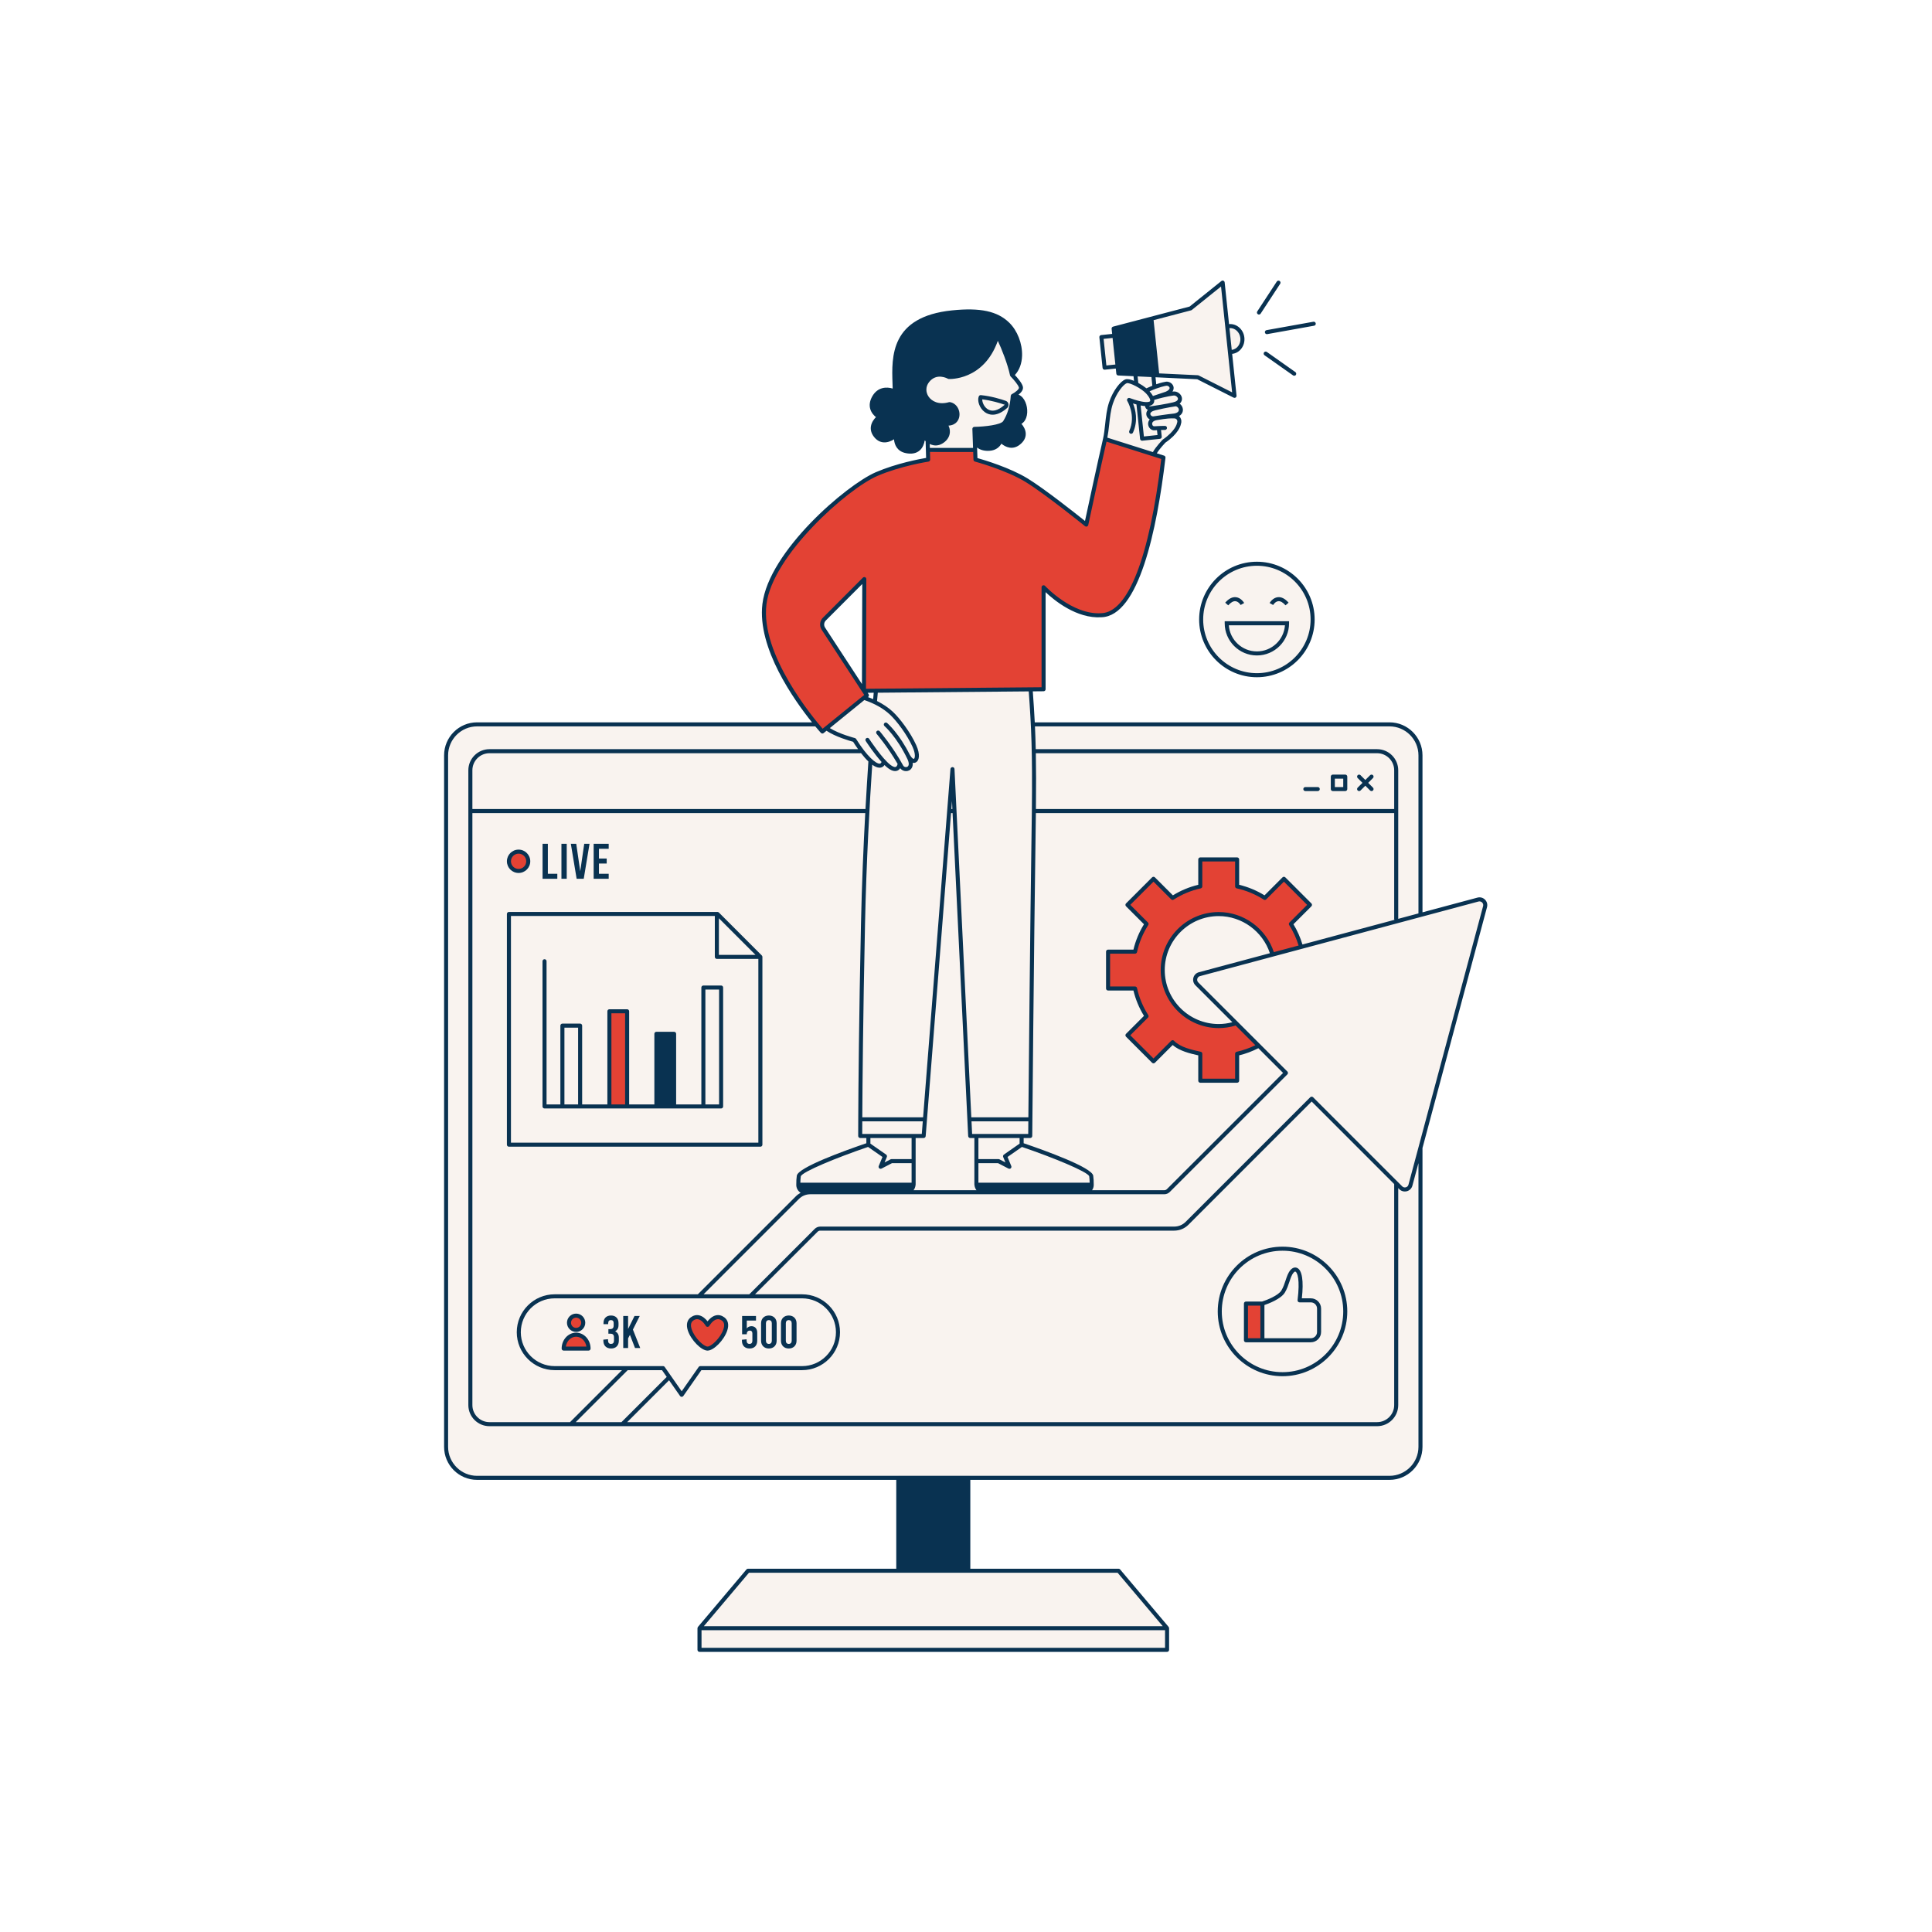 <svg xmlns="http://www.w3.org/2000/svg" xmlns:xlink="http://www.w3.org/1999/xlink" width="1080" zoomAndPan="magnify" viewBox="0 0 810 810" height="1080" preserveAspectRatio="xMidYMid meet" version="1.0"><defs><clipPath id="354c62cb67"><path d="M 186 117.461 L 623.949 117.461 L 623.949 692.711 L 186 692.711 Z M 186 117.461 " clip-rule="nonzero"/></clipPath></defs><path fill="#f9f3ef" d="M 526.957 236.352 C 539.859 236.352 550.32 246.812 550.32 259.719 C 550.32 272.621 539.859 283.082 526.957 283.082 C 514.051 283.082 503.59 272.621 503.59 259.719 C 503.59 246.812 514.051 236.352 526.957 236.352 Z M 619.648 377.145 L 594.43 383.902 L 594.43 315.281 C 594.43 309.352 589.621 304.547 583.695 304.547 L 432.91 304.547 C 433.082 299.109 432.105 289.188 432.105 289.188 L 368.18 289.578 L 366.238 294.105 L 362.219 292.539 L 347.578 304.547 L 198.875 304.547 C 192.945 304.547 188.141 309.352 188.141 315.281 L 188.141 607.996 C 188.141 613.926 192.945 618.73 198.875 618.73 L 376.605 618.73 L 376.605 658.535 L 313.609 658.535 L 293.27 682.621 L 293.27 691.711 L 489.301 691.711 L 489.301 682.621 L 468.961 658.535 L 406.422 658.535 L 406.422 618.73 L 583.695 618.73 C 589.621 618.73 594.43 613.926 594.43 607.996 L 594.43 485.332 L 622.613 380.113 C 623.098 378.312 621.449 376.664 619.648 377.145 Z M 468.605 153.406 L 468.605 156.598 L 476.227 157.352 L 476.043 160.492 C 476.043 160.492 473.359 159.312 472.359 159.789 C 471.363 160.262 467.664 162.84 465.766 168.996 C 463.867 175.152 463.848 184.25 463.848 184.25 L 483.793 190.562 C 483.793 190.562 486.426 186.141 488.094 184.898 C 489.762 183.66 494.918 179.797 494.438 176.723 C 494.035 174.195 493.473 173.906 493.473 173.906 C 493.473 173.906 494.906 173.777 494.789 172.152 C 494.668 170.523 493.672 168.875 493.672 168.875 C 493.672 168.875 495.09 167.75 494.453 166.285 C 493.816 164.82 490.645 164.969 490.645 164.969 C 490.645 164.969 491.59 162.969 490.828 161.66 C 490.066 160.348 486.723 161.234 484.734 162.008 C 483.504 160.566 483.324 157.266 484.051 157.301 L 502.168 158.168 L 517.578 165.957 L 515.699 148.008 C 515.699 148.008 521.473 147.008 520.824 141.336 C 520.18 135.664 514.781 136.84 514.781 136.84 L 512.574 118.504 L 499.145 129.293 L 476.043 135.355 L 467.273 137.656 L 466.895 140.371 L 461.754 141.32 L 463.328 154.129 Z M 398.941 169.422 C 401.824 171.637 403.203 177.512 396.293 177.926 C 397.93 178.992 398.539 182.836 394.719 185.188 C 390.898 187.539 388.91 184.074 388.91 184.074 L 389.047 188.641 L 408.832 188.641 L 408.832 179.801 C 408.832 179.801 418.18 179.414 420.82 177.527 C 423.461 175.637 424.613 166.008 424.613 166.008 C 424.613 166.008 428.059 163.922 428.031 162.371 C 428.004 160.816 424.293 157.199 424.293 157.199 C 424.293 157.199 420.695 145.457 418.129 140.805 C 417.402 145.238 412.195 157.449 397.812 158.051 C 394.035 155.625 388.52 157.035 387.543 162.008 C 386.57 166.984 393.133 173.375 398.941 169.422 Z M 398.941 169.422 " fill-opacity="1" fill-rule="nonzero"/><path fill="#e34234" d="M 303.219 553.016 C 299.551 550.266 296.645 555.461 296.645 555.461 C 296.645 555.461 293.738 550.266 290.07 553.016 C 285.898 556.145 293.434 565.398 296.645 565.398 C 299.855 565.398 307.391 556.145 303.219 553.016 Z M 262.926 463.883 L 255.488 463.883 L 255.488 423.984 L 262.926 423.984 Z M 221.469 361.102 C 221.469 363.336 219.656 365.148 217.418 365.148 C 215.184 365.148 213.371 363.336 213.371 361.102 C 213.371 358.863 215.184 357.051 217.418 357.051 C 219.656 357.051 221.469 358.863 221.469 361.102 Z M 480.695 426.035 L 472.688 434.043 L 483.609 444.969 L 491.621 436.957 C 494.445 439.816 499.031 440.859 503.227 441.777 L 503.227 453.094 L 518.676 453.094 L 518.676 441.777 C 521.883 441.074 524.918 439.934 527.738 438.438 L 518.289 428.988 C 515.977 429.75 513.516 430.18 510.949 430.18 C 498.008 430.18 487.477 419.648 487.477 406.703 C 487.477 393.762 498.008 383.23 510.949 383.23 C 521.645 383.23 530.672 390.426 533.496 400.223 L 545.496 397.008 C 544.531 393.562 543.09 390.32 541.203 387.375 L 549.215 379.363 L 538.289 368.441 L 530.281 376.449 C 526.777 374.207 522.867 372.547 518.676 371.629 L 518.676 360.316 L 503.227 360.316 L 503.227 371.629 C 499.031 372.551 495.125 374.207 491.621 376.449 L 483.609 368.441 L 472.688 379.363 L 480.695 387.375 C 478.453 390.879 476.797 394.785 475.875 398.98 L 464.562 398.98 L 464.562 414.43 L 475.875 414.43 C 476.797 418.621 478.453 422.531 480.695 426.035 Z M 487.789 191.828 L 463.293 184.074 L 455.43 219.945 C 455.43 219.945 437.848 206.695 433.09 203.066 C 428.328 199.438 420.023 196.23 408.977 192.695 C 408.832 188.641 408.832 188.641 408.832 188.641 L 389.047 189.449 L 389.141 192.695 C 389.141 192.695 372.836 194.598 364.309 200.402 C 355.781 206.203 336.59 218.512 325.34 239.645 C 314.953 258.074 322.609 270.812 324.09 274.262 C 325.566 277.711 335.773 299.297 344.566 306.434 C 346.48 305.316 347.145 305.773 347.145 305.773 L 363.461 291.531 L 361.789 288.965 C 361.789 288.965 344.984 263.914 344.684 261.859 C 344.379 259.805 350.605 254.566 350.605 254.566 L 362.219 243.469 L 362.219 289.625 L 367.031 289.188 L 437.527 288.473 L 436.984 246.5 L 438.527 247.23 C 438.527 247.23 450.281 258.559 461.754 257.938 C 473.227 257.316 478.691 239.719 482.398 222.059 C 486.102 204.398 487.789 191.828 487.789 191.828 Z M 244.363 554.297 C 244.363 555.859 243.098 557.125 241.539 557.125 C 239.977 557.125 238.715 555.859 238.715 554.297 C 238.715 552.738 239.977 551.473 241.539 551.473 C 243.098 551.473 244.363 552.738 244.363 554.297 Z M 246.301 564.902 L 235.859 564.902 C 235.859 564.902 236.348 559.926 242.082 559.926 C 247.816 559.926 246.301 564.902 246.301 564.902 Z M 529.27 546.531 L 522.371 546.531 L 522.371 561.91 L 529.27 561.91 Z M 529.27 546.531 " fill-opacity="1" fill-rule="nonzero"/><g clip-path="url(#354c62cb67)"><path fill="#093251" d="M 622.59 377.172 C 621.75 376.336 620.57 376.023 619.43 376.328 L 596.383 382.5 L 596.383 316.672 C 596.383 309.047 590.18 302.844 582.555 302.844 L 433.828 302.844 C 433.609 298.562 433.332 294.406 433.004 289.855 L 437.531 289.812 C 437.586 289.812 437.629 289.793 437.68 289.785 C 437.738 289.773 437.805 289.77 437.859 289.746 C 437.895 289.73 437.922 289.699 437.957 289.68 C 438.016 289.645 438.078 289.609 438.129 289.562 C 438.152 289.539 438.164 289.504 438.188 289.477 C 438.23 289.418 438.277 289.363 438.309 289.293 C 438.324 289.25 438.324 289.203 438.336 289.156 C 438.352 289.094 438.375 289.035 438.375 288.965 L 438.375 248.27 C 441.922 251.629 451.363 259.449 461.777 258.785 C 477.48 258.312 485.047 222.168 488.633 191.93 C 488.68 191.523 488.434 191.145 488.047 191.02 L 485 190.059 C 486.172 188.086 488.594 185.598 488.574 185.598 C 494.004 181.879 494.934 178.586 495.07 177.91 C 495.445 176.91 495.355 175.875 494.824 175.055 C 494.676 174.824 494.492 174.629 494.289 174.453 C 495.641 173.703 496.047 172.508 495.914 171.465 C 495.801 170.547 495.285 169.754 494.574 169.246 C 495.418 168.512 495.66 167.598 495.523 166.797 C 495.258 165.195 493.602 163.961 491.938 164.141 C 491.914 164.141 491.762 164.156 491.551 164.184 C 492.105 163.398 492.168 162.574 491.93 161.898 C 491.445 160.516 489.781 159.711 488.434 160.109 C 488.352 160.121 487.016 160.328 484.762 161.105 L 484.453 158.168 L 501.945 159.004 L 517.195 166.715 C 517.316 166.773 517.445 166.805 517.578 166.805 C 517.746 166.805 517.914 166.754 518.059 166.656 C 518.316 166.477 518.453 166.176 518.422 165.867 L 516.586 148.367 C 518.137 148.195 519.523 147.387 520.488 146.09 C 521.449 144.801 521.883 143.18 521.707 141.523 C 521.348 138.098 518.457 135.582 515.281 135.891 L 513.445 118.391 C 513.414 118.082 513.219 117.816 512.93 117.699 C 512.641 117.578 512.316 117.625 512.074 117.82 L 498.754 128.52 L 466.68 136.938 C 466.273 137.043 466.008 137.426 466.051 137.844 L 466.277 139.996 L 461.668 140.477 C 461.199 140.527 460.863 140.941 460.914 141.41 L 462.258 154.242 C 462.281 154.465 462.391 154.672 462.566 154.812 C 462.715 154.934 462.906 155 463.098 155 C 463.129 155 463.16 155 463.188 154.996 L 467.801 154.512 L 468.023 156.664 C 468.066 157.082 468.41 157.402 468.828 157.422 L 475.23 157.727 L 475.434 159.672 C 474 159.066 472.66 158.758 471.797 159.074 C 469.809 159.797 466.629 163.695 464.961 168.73 C 464.016 171.59 463.672 174.781 463.34 177.863 C 463.105 180.035 462.887 182.09 462.469 183.883 C 460.406 192.773 456.043 213.035 454.887 218.422 C 451.066 215.363 437.934 204.953 430.863 200.617 C 423.43 196.062 412.504 192.812 409.801 192.047 L 409.645 187.641 C 410.652 188.414 412.117 189.02 414.156 189.02 C 414.422 189.02 414.695 189.008 414.984 188.984 C 417.609 188.789 419.109 187.324 419.84 186.016 C 421.578 187.48 424.52 188.754 427.445 186.52 C 429.203 185.176 430.082 183.609 430.051 181.863 C 430.023 180.145 429.094 178.66 428.258 177.703 C 429.133 177.18 429.812 176.312 430.23 175.168 C 431.191 172.512 430.559 168.82 428.789 166.758 C 428.273 166.156 427.672 165.738 427.027 165.457 C 428.086 164.613 429.094 163.461 428.867 162.219 C 428.59 160.703 426.578 158.387 425.488 157.223 C 427.359 155.238 428.426 152.387 428.512 149.086 C 428.648 144.016 426.535 138.602 423.137 135.289 C 418.18 130.457 411.016 128.914 399.191 130.121 C 373.234 132.77 373.812 149.582 374.191 160.711 C 374.215 161.469 374.242 162.203 374.258 162.902 C 371.766 162.137 367.934 162.168 365.668 166.234 C 364.648 168.062 364.379 169.832 364.863 171.488 C 365.34 173.102 366.434 174.23 367.246 174.883 C 366.457 175.676 365.387 177.043 365.129 178.77 C 364.91 180.242 365.312 181.672 366.328 183.023 C 367.445 184.508 368.812 185.328 370.391 185.457 C 372.125 185.605 373.715 184.875 374.82 184.18 C 374.984 186.465 376.141 189.254 379.793 189.98 C 382.234 190.465 384.184 190.078 385.598 188.836 C 386.922 187.672 387.473 185.992 387.699 184.645 C 387.812 184.754 387.949 184.863 388.074 184.973 L 388.273 191.98 C 385.574 192.441 375.797 194.27 367.199 197.973 C 354.773 203.328 322.332 231.145 319.648 253.195 C 317.395 271.723 333.008 293.617 340.43 302.844 L 200.016 302.844 C 192.391 302.844 186.188 309.047 186.188 316.672 L 186.188 606.605 C 186.188 614.234 192.391 620.438 200.016 620.438 L 375.762 620.438 L 375.762 657.688 L 313.609 657.688 C 313.359 657.688 313.121 657.797 312.961 657.988 L 292.625 682.078 C 292.609 682.094 292.613 682.113 292.602 682.129 C 292.531 682.223 292.484 682.332 292.457 682.449 C 292.449 682.484 292.441 682.516 292.438 682.555 C 292.434 682.578 292.422 682.598 292.422 682.625 L 292.422 691.711 C 292.422 692.18 292.801 692.559 293.27 692.559 L 489.301 692.559 C 489.77 692.559 490.148 692.18 490.148 691.711 L 490.148 682.625 C 490.148 682.598 490.137 682.578 490.133 682.555 C 490.129 682.516 490.121 682.484 490.113 682.449 C 490.086 682.332 490.039 682.223 489.969 682.129 C 489.957 682.113 489.961 682.094 489.945 682.078 L 469.609 657.988 C 469.449 657.797 469.211 657.688 468.961 657.688 L 406.809 657.688 L 406.809 620.438 L 582.555 620.438 C 590.18 620.438 596.383 614.234 596.383 606.605 L 596.383 481.312 L 623.434 380.332 C 623.738 379.191 623.426 378.008 622.59 377.172 Z M 582.555 304.539 C 589.246 304.539 594.688 309.98 594.688 316.672 L 594.688 382.953 L 586.215 385.227 L 586.215 322.945 C 586.215 318.066 582.242 314.094 577.359 314.094 L 434.238 314.094 C 434.16 310.691 434.051 307.566 433.91 304.539 Z M 501.184 413.082 L 516.672 428.57 C 514.793 429.066 512.875 429.332 510.949 429.332 C 498.473 429.332 488.324 419.18 488.324 406.703 C 488.324 394.227 498.473 384.078 510.949 384.078 C 520.676 384.078 529.367 390.438 532.406 399.637 L 502.648 407.609 C 501.504 407.918 500.641 408.781 500.336 409.922 C 500.031 411.066 500.348 412.246 501.184 413.082 Z M 503.41 440.953 C 499.426 440.078 494.914 439.09 492.223 436.363 C 492.062 436.199 491.789 436.051 491.621 436.109 C 491.395 436.109 491.18 436.199 491.02 436.359 L 483.609 443.77 L 473.887 434.043 L 481.297 426.633 C 481.578 426.352 481.625 425.914 481.41 425.578 C 479.168 422.074 477.582 418.262 476.703 414.246 C 476.617 413.859 476.273 413.582 475.875 413.582 L 465.41 413.582 L 465.41 399.828 L 475.875 399.828 C 476.273 399.828 476.617 399.551 476.703 399.16 C 477.582 395.148 479.168 391.336 481.41 387.832 C 481.625 387.496 481.578 387.055 481.297 386.773 L 473.887 379.363 L 483.609 369.641 L 491.02 377.051 C 491.305 377.332 491.742 377.379 492.078 377.164 C 495.582 374.922 499.395 373.336 503.406 372.457 C 503.797 372.371 504.074 372.027 504.074 371.629 L 504.074 361.164 L 517.828 361.164 L 517.828 371.629 C 517.828 372.027 518.105 372.371 518.492 372.457 C 522.508 373.336 526.32 374.922 529.824 377.164 C 530.16 377.379 530.598 377.332 530.879 377.051 L 538.289 369.641 L 548.016 379.363 L 540.605 386.773 C 540.324 387.055 540.273 387.496 540.492 387.832 C 542.172 390.461 543.5 393.344 544.441 396.414 L 534.066 399.191 C 530.828 389.254 521.441 382.383 510.949 382.383 C 497.539 382.383 486.629 393.293 486.629 406.703 C 486.629 420.113 497.539 431.027 510.949 431.027 C 513.348 431.027 515.734 430.664 518.055 429.953 L 526.312 438.211 C 523.805 439.441 521.18 440.363 518.492 440.953 C 518.105 441.035 517.828 441.383 517.828 441.777 L 517.828 452.246 L 504.074 452.246 L 504.074 441.777 C 504.074 441.383 503.797 441.035 503.41 440.953 Z M 546.059 395.98 C 545.141 392.969 543.887 390.113 542.281 387.496 L 549.812 379.965 C 550.145 379.633 550.145 379.098 549.812 378.766 L 538.887 367.844 C 538.559 367.512 538.02 367.512 537.691 367.844 L 530.156 375.375 C 526.844 373.336 523.27 371.852 519.523 370.953 L 519.523 360.316 C 519.523 359.848 519.145 359.469 518.676 359.469 L 503.227 359.469 C 502.758 359.469 502.379 359.848 502.379 360.316 L 502.379 370.953 C 498.633 371.852 495.059 373.332 491.742 375.375 L 484.211 367.844 C 483.879 367.512 483.344 367.512 483.012 367.844 L 472.086 378.766 C 471.758 379.098 471.758 379.633 472.086 379.965 L 479.617 387.496 C 477.582 390.812 476.098 394.387 475.199 398.133 L 464.562 398.133 C 464.094 398.133 463.715 398.512 463.715 398.98 L 463.715 414.43 C 463.715 414.898 464.094 415.277 464.562 415.277 L 475.199 415.277 C 476.098 419.023 477.578 422.594 479.617 425.91 L 472.086 433.445 C 471.758 433.773 471.758 434.312 472.086 434.641 L 483.012 445.566 C 483.344 445.898 483.879 445.898 484.211 445.566 L 491.641 438.133 C 494.531 440.625 498.773 441.664 502.379 442.461 L 502.379 453.094 C 502.379 453.562 502.758 453.941 503.227 453.941 L 518.676 453.941 C 519.145 453.941 519.523 453.562 519.523 453.094 L 519.523 442.453 C 522.293 441.793 524.988 440.777 527.566 439.465 L 537.941 449.836 L 489.238 498.539 C 488.941 498.836 488.547 499 488.121 499 L 457.859 499 C 458.285 498.387 458.539 497.645 458.555 496.852 C 458.555 496.805 458.551 496.762 458.551 496.715 C 458.551 496.707 458.555 496.699 458.555 496.691 C 458.555 496.684 458.551 496.676 458.551 496.668 C 458.566 495.328 458.496 494.066 458.336 492.922 C 457.84 489.457 438.227 482.391 429.168 479.305 L 429.168 477.113 L 431.93 477.113 C 432.395 477.113 432.773 476.738 432.777 476.273 C 432.781 475.531 433.402 401.43 434.227 345.969 C 434.254 344.211 434.277 342.52 434.297 340.887 L 584.52 340.887 L 584.52 385.262 C 584.52 385.402 584.562 385.531 584.625 385.648 Z M 241.379 596.238 L 263.105 574.512 C 263.125 574.492 263.133 574.465 263.152 574.445 L 277.551 574.445 L 279.523 577.27 L 260.555 596.238 Z M 280.508 578.68 L 285.109 585.262 C 285.266 585.488 285.527 585.625 285.805 585.625 C 286.078 585.625 286.34 585.488 286.496 585.262 L 294.055 574.445 L 336.277 574.445 C 345.043 574.445 352.176 567.309 352.176 558.543 C 352.176 549.773 345.043 542.641 336.277 542.641 L 316.547 542.641 L 342.777 516.41 C 343.07 516.117 343.477 515.949 343.891 515.949 L 492.289 515.949 C 494.551 515.949 496.68 515.066 498.277 513.465 L 549.922 461.82 L 584.52 496.418 L 584.52 589.082 C 584.52 593.027 581.309 596.238 577.359 596.238 L 262.953 596.238 Z M 336.273 544.336 C 344.109 544.336 350.48 550.707 350.48 558.543 C 350.48 566.375 344.109 572.75 336.273 572.75 L 293.613 572.75 C 293.336 572.75 293.078 572.883 292.918 573.113 L 285.801 583.297 L 278.688 573.113 C 278.527 572.883 278.27 572.75 277.992 572.75 L 232.555 572.75 C 224.723 572.75 218.352 566.375 218.352 558.543 C 218.352 550.707 224.723 544.336 232.555 544.336 Z M 232.555 542.641 C 223.789 542.641 216.656 549.773 216.656 558.543 C 216.656 567.309 223.789 574.445 232.555 574.445 L 260.777 574.445 L 239.082 596.141 C 239.051 596.168 239.039 596.207 239.016 596.238 L 205.207 596.238 C 201.262 596.238 198.051 593.027 198.051 589.082 L 198.051 340.887 L 362.762 340.887 C 362.023 354.516 361.332 370.523 360.973 387.266 C 360.113 427.074 359.887 456.527 359.824 469.277 C 359.824 469.281 359.824 469.281 359.824 469.285 C 359.824 469.285 359.824 469.285 359.824 469.289 C 359.805 473.746 359.801 476.176 359.801 476.266 C 359.801 476.734 360.18 477.113 360.648 477.113 L 363.227 477.113 L 363.227 479.305 C 354.168 482.391 334.559 489.457 334.062 492.922 C 333.898 494.066 333.832 495.328 333.848 496.66 C 333.848 496.672 333.84 496.68 333.84 496.691 C 333.84 496.703 333.844 496.711 333.848 496.719 C 333.848 496.766 333.844 496.805 333.844 496.852 C 333.867 498.207 334.598 499.395 335.668 500.078 C 334.973 500.461 334.312 500.906 333.738 501.484 L 292.578 542.641 Z M 364.172 291.066 L 363.773 290.457 L 366.312 290.438 C 366.258 291.043 366.18 291.938 366.078 293.113 C 365.383 292.809 364.633 292.543 363.895 292.27 L 363.996 292.188 C 364.332 291.914 364.41 291.43 364.172 291.066 Z M 362.375 293.504 C 366.73 294.984 370.352 297.027 373.117 299.602 C 375.98 302.266 380.301 308.039 382.582 313.094 C 384.062 316.379 383.531 317.965 383.18 318.141 C 382.969 318.246 382.293 317.93 381.602 316.691 C 381.578 316.648 381.539 316.625 381.512 316.59 C 377.039 307.59 372.148 303.309 371.938 303.125 C 371.582 302.824 371.051 302.859 370.742 303.215 C 370.438 303.57 370.477 304.105 370.832 304.41 C 370.883 304.453 376.02 308.949 380.445 318.25 C 381.203 319.84 381.184 321.082 380.395 321.484 C 379.867 321.758 379.016 321.605 378.656 320.945 C 374.23 312.887 368.875 306.637 368.82 306.574 C 368.52 306.223 367.984 306.184 367.625 306.484 C 367.273 306.789 367.234 307.324 367.539 307.68 C 367.586 307.738 372.188 313.113 376.336 320.281 C 376.324 320.32 376.301 320.352 376.293 320.391 C 376.254 320.625 376.035 321.34 375.574 321.527 C 375.109 321.719 374.336 321.434 373.391 320.734 C 369.879 318.148 364.438 309.824 364.383 309.738 C 364.129 309.348 363.602 309.238 363.211 309.492 C 362.82 309.746 362.711 310.273 362.965 310.664 C 363.141 310.938 366.398 315.914 369.602 319.457 C 369.348 320.094 369.027 320.145 368.883 320.16 C 367.328 320.332 363.516 317.168 358.93 309.812 C 358.816 309.625 358.633 309.492 358.422 309.438 C 358.352 309.422 351.906 307.758 347.902 305.254 Z M 360.965 315.727 C 361.934 316.977 362.996 318.215 364.074 319.25 C 363.691 324.938 363.27 331.688 362.855 339.191 L 198.051 339.191 L 198.051 322.945 C 198.051 319 201.262 315.789 205.207 315.789 L 360.648 315.789 C 360.762 315.789 360.867 315.766 360.965 315.727 Z M 363.941 480.855 L 369.98 485.066 L 368.414 488.859 C 368.277 489.188 368.363 489.566 368.625 489.809 C 368.785 489.953 368.992 490.027 369.199 490.027 C 369.332 490.027 369.465 489.996 369.59 489.934 L 373.965 487.66 L 382.191 487.66 L 382.191 495.844 L 335.555 495.844 C 335.57 494.902 335.621 493.992 335.738 493.18 C 336.332 491.285 350.758 485.344 363.941 480.855 Z M 382.191 485.965 L 373.758 485.965 C 373.621 485.965 373.484 485.996 373.367 486.059 L 370.867 487.359 L 371.805 485.082 C 371.957 484.715 371.832 484.289 371.508 484.062 L 364.922 479.469 L 364.922 477.113 L 382.191 477.113 Z M 361.496 475.418 C 361.5 474.453 361.504 472.656 361.516 470.129 L 386.883 470.129 L 386.465 475.418 Z M 383.836 496.938 C 383.859 496.855 383.887 496.777 383.887 496.691 C 383.887 496.664 383.871 496.641 383.871 496.613 C 383.871 496.559 383.887 496.508 383.887 496.449 L 383.887 477.113 L 387.25 477.113 C 387.691 477.113 388.059 476.773 388.094 476.332 L 398.73 340.887 L 399.371 340.887 L 405.914 476.309 C 405.938 476.758 406.309 477.113 406.762 477.113 L 408.512 477.113 L 408.512 496.449 C 408.512 496.508 408.527 496.559 408.527 496.613 C 408.523 496.641 408.512 496.664 408.512 496.691 C 408.512 496.777 408.535 496.855 408.559 496.938 C 408.648 497.707 408.938 498.41 409.383 499 L 383.012 499 C 383.461 498.41 383.746 497.707 383.836 496.938 Z M 399.129 335.84 L 399.289 339.191 L 398.863 339.191 Z M 584.52 339.191 L 434.316 339.191 C 434.418 329.625 434.402 322.188 434.277 315.789 L 577.359 315.789 C 581.309 315.789 584.52 319 584.52 322.945 Z M 410.207 487.66 L 418.434 487.66 L 422.809 489.934 C 422.93 489.996 423.066 490.027 423.199 490.027 C 423.406 490.027 423.613 489.953 423.773 489.809 C 424.035 489.566 424.117 489.188 423.98 488.859 L 422.418 485.066 L 428.453 480.855 C 441.637 485.344 456.066 491.285 456.656 493.16 C 456.773 493.984 456.824 494.898 456.844 495.844 L 410.207 495.844 Z M 427.473 479.469 L 420.891 484.062 C 420.566 484.289 420.441 484.715 420.594 485.082 L 421.531 487.359 L 419.031 486.059 C 418.91 485.996 418.777 485.965 418.641 485.965 L 410.207 485.965 L 410.207 477.113 L 427.473 477.113 Z M 407.566 475.418 L 407.312 470.129 L 431.133 470.129 C 431.113 472.621 431.098 474.445 431.086 475.418 Z M 432.609 339.945 C 432.609 339.977 432.594 340.008 432.594 340.039 C 432.594 340.07 432.605 340.094 432.609 340.125 C 432.59 341.984 432.562 343.918 432.531 345.945 C 431.863 390.836 431.332 447.902 431.148 468.438 L 407.23 468.438 L 400.176 322.422 C 400.172 322.371 400.152 322.328 400.145 322.281 C 400.137 322.242 400.133 322.203 400.117 322.168 C 400.023 321.883 399.797 321.68 399.469 321.637 C 399.441 321.633 399.422 321.617 399.395 321.617 C 399.379 321.613 399.363 321.621 399.348 321.621 C 399.324 321.621 399.309 321.613 399.289 321.613 C 399.246 321.617 399.215 321.637 399.176 321.645 C 399.121 321.652 399.066 321.664 399.016 321.684 C 398.961 321.703 398.918 321.734 398.871 321.766 C 398.828 321.793 398.785 321.82 398.746 321.859 C 398.707 321.898 398.676 321.941 398.645 321.988 C 398.613 322.031 398.586 322.07 398.562 322.121 C 398.539 322.172 398.527 322.23 398.516 322.285 C 398.508 322.324 398.488 322.355 398.484 322.395 L 387.016 468.438 L 361.523 468.438 C 361.59 455.262 361.828 426.238 362.668 387.301 C 363.227 361.191 364.598 336.891 365.684 320.609 C 366.75 321.379 367.801 321.863 368.766 321.863 C 368.867 321.863 368.969 321.855 369.07 321.844 C 369.527 321.797 370.273 321.57 370.832 320.746 C 371.367 321.273 371.891 321.734 372.383 322.098 C 373.449 322.883 374.414 323.277 375.266 323.277 C 375.605 323.277 375.926 323.215 376.227 323.094 C 376.773 322.867 377.148 322.48 377.41 322.082 C 377.988 322.848 378.906 323.305 379.848 323.305 C 380.301 323.305 380.754 323.207 381.168 322.992 C 382.113 322.508 382.828 321.445 382.656 319.797 C 382.809 319.828 382.957 319.852 383.102 319.852 C 383.414 319.852 383.699 319.777 383.945 319.656 C 385.348 318.945 385.945 316.43 384.129 312.395 C 381.672 306.949 377.215 301.098 374.273 298.359 C 372.434 296.645 370.211 295.18 367.707 293.918 C 367.848 292.309 367.953 291.121 368.02 290.422 L 431.305 289.867 C 432.383 304.711 432.891 315.277 432.609 339.945 Z M 481.363 177.98 C 481.527 179.426 482.75 180.5 484.008 180.414 C 484.414 180.391 484.758 180.371 485.074 180.355 L 485.289 182.391 L 479.582 182.988 L 478.219 169.996 C 478.895 170.129 479.488 170.199 480.043 170.234 C 480.098 170.621 480.242 170.98 480.488 171.277 C 480.633 171.453 480.887 171.668 481.242 171.832 C 480.648 172.52 480.488 173.309 480.625 174.004 C 480.785 174.805 481.332 175.441 482.02 175.844 C 481.465 176.512 481.285 177.297 481.363 177.98 Z M 483.594 174.566 C 482.961 174.664 482.391 174.176 482.289 173.672 C 482.152 172.984 482.957 172.352 484.383 172.012 C 489.391 170.824 492.848 170.352 492.832 170.352 C 493.426 170.312 494.141 170.938 494.234 171.676 C 494.34 172.5 493.629 173.117 492.293 173.371 C 491.91 173.406 489.07 173.688 483.594 174.566 Z M 492.102 165.824 C 492.938 165.742 493.746 166.434 493.852 167.078 C 493.969 167.781 493.207 168.383 491.773 168.699 C 491.746 168.707 489.07 169.398 482.543 170.34 C 482.188 170.395 481.91 170.336 481.793 170.195 C 481.789 170.191 481.789 170.184 481.785 170.176 C 482.621 170.023 483.227 169.68 483.59 169.133 C 483.871 168.711 483.965 168.211 483.914 167.656 C 489.219 166.082 492.047 165.832 492.102 165.824 Z M 488.789 161.762 C 489.461 161.562 490.16 161.969 490.332 162.461 C 490.539 163.051 489.898 163.738 488.73 164.23 C 488.73 164.23 487.188 164.719 483.383 166.027 C 483.055 165.41 482.578 164.75 481.969 164.059 C 486.078 162.195 488.652 161.789 488.789 161.762 Z M 520.023 141.703 C 520.152 142.93 519.836 144.133 519.129 145.078 C 518.449 145.992 517.484 146.562 516.41 146.688 L 516.066 143.391 L 515.457 137.574 C 517.688 137.359 519.758 139.203 520.023 141.703 Z M 499.359 130.113 C 499.473 130.086 499.582 130.031 499.676 129.957 L 511.926 120.113 L 513.691 136.992 L 514.25 142.309 L 516.574 164.5 L 502.551 157.41 C 502.445 157.355 502.328 157.324 502.207 157.32 L 485.984 156.547 L 483.648 134.234 Z M 463.852 153.223 L 462.688 142.074 L 466.453 141.68 L 467.621 152.828 Z M 476.941 157.809 L 482.742 158.086 L 483.121 161.723 C 482.359 162.027 481.543 162.375 480.641 162.801 C 479.73 162.07 478.508 161.246 477.23 160.547 Z M 465.023 178.047 C 465.348 175.051 465.68 171.953 466.57 169.262 C 468.082 164.695 470.973 161.176 472.379 160.664 C 473.562 160.242 478.609 162.91 480.473 164.922 C 482.121 166.695 482.391 167.875 482.176 168.199 C 482.16 168.227 481.926 168.523 480.957 168.57 C 480.922 168.57 480.887 168.57 480.852 168.574 C 480.164 168.598 479.129 168.492 477.594 168.113 C 477.504 168.074 477.414 168.055 477.316 168.047 C 476.309 167.785 475.102 167.414 473.641 166.883 C 473.297 166.758 472.922 166.867 472.695 167.148 C 472.465 167.43 472.441 167.824 472.633 168.129 C 472.672 168.191 476.359 174.258 473.457 180.68 C 473.266 181.109 473.457 181.609 473.883 181.801 C 474.309 181.992 474.809 181.805 475.004 181.379 C 477.27 176.363 476.047 171.668 475.016 169.145 C 475.527 169.309 476.004 169.445 476.473 169.57 L 477.984 184.008 C 478.031 184.445 478.398 184.77 478.824 184.77 C 478.855 184.77 478.887 184.766 478.914 184.762 L 486.309 183.988 C 486.531 183.965 486.738 183.855 486.879 183.68 C 487.02 183.504 487.086 183.281 487.062 183.059 L 486.77 180.277 C 487.301 180.262 487.695 180.258 488.188 180.254 L 488.426 180.25 C 488.895 180.246 489.27 179.863 489.266 179.398 C 489.262 178.93 488.883 178.555 488.418 178.555 C 488.418 178.555 488.414 178.555 488.414 178.555 L 488.176 178.559 C 487.09 178.566 486.492 178.57 483.91 178.723 C 483.434 178.762 483.109 178.309 483.047 177.789 C 482.957 176.973 483.699 176.352 485.039 176.125 C 489.387 175.395 490.637 175.352 492.445 175.426 C 492.832 175.441 493.188 175.645 493.402 175.973 C 493.648 176.355 493.672 176.848 493.465 177.363 C 493.441 177.422 493.422 177.492 493.414 177.559 C 493.406 177.586 492.879 180.598 487.488 184.305 C 487.359 184.438 484.602 187.266 483.363 189.539 L 464.258 183.492 C 464.594 181.797 464.816 179.98 465.023 178.047 Z M 391.449 186.688 C 393.031 186.945 394.578 186.477 396.047 185.289 C 397.797 183.875 398.559 181.879 398.129 179.816 C 398.027 179.328 397.863 178.863 397.656 178.441 C 399.535 178.352 400.605 177.516 401.137 176.914 C 402.273 175.633 402.594 173.641 401.949 171.832 C 401.324 170.074 399.938 168.859 398.246 168.586 C 398.238 168.586 398.234 168.586 398.227 168.586 C 398.176 168.578 398.121 168.59 398.066 168.594 C 398.008 168.594 397.949 168.594 397.891 168.605 C 397.887 168.609 397.879 168.605 397.875 168.609 C 393.574 169.844 390.633 168.223 389.316 166.289 C 388.02 164.375 388.082 162.059 389.48 160.242 C 392.652 156.141 397.199 158.676 397.391 158.785 C 397.5 158.848 397.625 158.887 397.754 158.898 C 397.91 158.902 412.371 159.711 418.344 142.891 C 419.848 145.992 422.52 152.773 423.461 157.371 C 423.465 157.395 423.484 157.414 423.488 157.438 C 423.508 157.492 423.527 157.539 423.555 157.59 C 423.582 157.641 423.613 157.691 423.648 157.734 C 423.668 157.754 423.672 157.777 423.691 157.797 C 425.035 159.152 427.016 161.516 427.199 162.523 C 427.312 163.152 425.723 164.484 424.227 165.258 C 424.211 165.262 424.207 165.277 424.191 165.285 C 424.078 165.352 423.977 165.434 423.906 165.543 C 423.902 165.547 423.902 165.551 423.902 165.555 C 423.836 165.66 423.797 165.781 423.781 165.906 C 423.781 165.922 423.77 165.934 423.766 165.953 C 423.477 170.156 422.438 173.625 420.594 176.555 C 419.617 178.105 412.938 178.895 408.504 178.965 C 408.277 178.965 408.062 179.062 407.902 179.227 C 407.746 179.391 407.664 179.613 407.672 179.84 L 407.953 187.793 L 389.848 187.793 L 389.801 186.129 C 390.312 186.379 390.855 186.594 391.449 186.688 Z M 321.332 253.398 C 323.84 232.777 355.285 204.949 367.871 199.527 C 377.691 195.297 389.152 193.551 389.266 193.535 C 389.305 193.527 389.336 193.504 389.375 193.492 C 389.43 193.477 389.484 193.465 389.535 193.438 C 389.582 193.41 389.621 193.379 389.664 193.344 C 389.707 193.309 389.746 193.277 389.785 193.234 C 389.816 193.195 389.84 193.148 389.867 193.102 C 389.895 193.055 389.922 193.008 389.938 192.953 C 389.953 192.902 389.957 192.848 389.965 192.797 C 389.969 192.754 389.988 192.715 389.988 192.672 L 389.898 189.488 L 408.012 189.488 L 408.129 192.727 C 408.141 193.098 408.398 193.418 408.758 193.516 C 408.887 193.551 421.832 197.07 429.973 202.062 C 438.176 207.09 454.727 220.469 454.895 220.602 C 454.902 220.609 454.914 220.609 454.922 220.617 C 454.953 220.641 454.988 220.652 455.02 220.672 C 455.082 220.707 455.145 220.738 455.211 220.754 C 455.227 220.758 455.234 220.77 455.25 220.773 C 455.309 220.785 455.367 220.789 455.426 220.789 C 455.426 220.789 455.426 220.793 455.43 220.793 C 455.543 220.793 455.652 220.762 455.754 220.719 C 455.785 220.707 455.809 220.688 455.836 220.672 C 455.914 220.629 455.98 220.578 456.039 220.516 C 456.055 220.5 456.074 220.492 456.086 220.477 C 456.098 220.465 456.098 220.449 456.105 220.438 C 456.148 220.383 456.176 220.32 456.203 220.254 C 456.219 220.219 456.234 220.188 456.246 220.152 C 456.25 220.141 456.254 220.133 456.258 220.121 C 456.309 219.871 461.445 195.898 463.914 185.16 L 486.863 192.422 C 481.895 233.793 472.973 256.75 461.703 257.09 C 449.562 257.863 438.262 245.773 438.148 245.648 C 437.914 245.391 437.539 245.309 437.219 245.434 C 436.891 245.562 436.68 245.875 436.68 246.223 L 436.68 288.125 L 363.07 288.77 L 363.211 242.789 C 363.211 242.445 363.004 242.137 362.688 242.004 C 362.371 241.875 362.008 241.945 361.766 242.188 L 345.246 258.738 C 343.703 260.059 343.379 262.336 344.488 264.035 L 362.336 291.352 L 344.887 305.516 C 341.125 301.195 318.766 274.492 321.332 253.398 Z M 361.508 244.844 L 361.379 286.793 L 345.91 263.109 C 345.262 262.117 345.453 260.793 346.395 259.98 Z M 294.117 690.863 L 294.117 683.473 L 488.453 683.473 L 488.453 690.863 Z M 487.477 681.777 L 295.094 681.777 L 314.004 659.383 L 468.566 659.383 Z M 594.688 606.605 C 594.688 613.297 589.246 618.742 582.555 618.742 L 200.016 618.742 C 193.324 618.742 187.879 613.297 187.879 606.605 L 187.879 316.672 C 187.879 309.98 193.324 304.539 200.016 304.539 L 341.816 304.539 C 343.113 306.094 343.98 307.055 344.164 307.258 C 344.332 307.441 344.562 307.535 344.789 307.535 C 344.98 307.535 345.168 307.473 345.324 307.344 L 346.52 306.375 C 350.258 308.891 356.195 310.594 357.672 310.992 C 358.215 311.855 358.93 312.941 359.754 314.094 L 205.207 314.094 C 200.328 314.094 196.355 318.066 196.355 322.945 L 196.355 589.082 C 196.355 593.961 200.328 597.934 205.207 597.934 L 577.359 597.934 C 582.242 597.934 586.215 593.961 586.215 589.082 L 586.215 498.113 L 586.68 498.578 C 587.512 499.41 588.695 499.727 589.836 499.426 C 590.98 499.117 591.844 498.254 592.152 497.113 L 594.688 487.641 Z M 621.797 379.895 L 590.512 496.672 C 590.367 497.223 589.949 497.641 589.398 497.785 C 588.852 497.938 588.281 497.781 587.879 497.379 L 585.969 495.469 C 585.965 495.469 585.965 495.469 585.965 495.469 L 550.523 460.023 C 550.203 459.703 549.641 459.703 549.324 460.023 L 497.082 512.27 C 495.801 513.551 494.102 514.254 492.289 514.254 L 343.891 514.254 C 343.031 514.254 342.188 514.602 341.578 515.211 L 314.148 542.641 L 294.977 542.641 L 334.938 502.68 C 336.215 501.398 337.918 500.695 339.73 500.695 L 488.121 500.695 C 488.996 500.695 489.816 500.355 490.434 499.738 L 539.738 450.438 C 539.895 450.277 539.984 450.062 539.984 449.836 C 539.984 449.613 539.895 449.395 539.738 449.238 L 518.887 428.387 L 502.379 411.883 C 501.977 411.48 501.824 410.91 501.973 410.359 C 502.121 409.809 502.535 409.395 503.086 409.246 L 619.867 377.965 C 620.418 377.816 620.984 377.969 621.391 378.371 C 621.793 378.773 621.945 379.344 621.797 379.895 Z M 502.746 259.719 C 502.746 273.07 513.605 283.93 526.957 283.93 C 540.309 283.93 551.168 273.07 551.168 259.719 C 551.168 246.367 540.309 235.508 526.957 235.508 C 513.605 235.508 502.746 246.367 502.746 259.719 Z M 526.957 237.199 C 539.371 237.199 549.473 247.301 549.473 259.719 C 549.473 272.133 539.371 282.234 526.957 282.234 C 514.539 282.234 504.438 272.133 504.438 259.719 C 504.438 247.301 514.539 237.199 526.957 237.199 Z M 526.957 274.801 C 534.398 274.801 540.449 268.746 540.449 261.305 L 540.449 260.461 L 513.461 260.461 L 513.461 261.305 C 513.461 268.746 519.516 274.801 526.957 274.801 Z M 538.727 262.152 C 538.289 268.266 533.18 273.105 526.957 273.105 C 520.734 273.105 515.621 268.266 515.188 262.152 Z M 517.984 252.055 C 519.293 252.188 520.137 253.637 520.148 253.652 L 521.621 252.816 C 521.57 252.727 520.352 250.598 518.164 250.371 C 516.652 250.211 515.145 250.992 513.672 252.676 L 514.945 253.789 C 516.035 252.547 517.066 251.965 517.984 252.055 Z M 535.93 252.055 C 536.844 251.965 537.879 252.547 538.965 253.789 L 540.242 252.676 C 538.766 250.988 537.25 250.211 535.746 250.371 C 533.562 250.598 532.344 252.727 532.289 252.816 L 533.766 253.652 C 533.773 253.637 534.621 252.188 535.93 252.055 Z M 412.902 172.797 C 413.625 173.316 414.73 173.867 416.184 173.867 C 417.789 173.867 419.824 173.195 422.23 171.07 C 422.711 170.645 422.926 170.012 422.801 169.379 C 422.68 168.754 422.25 168.258 421.652 168.047 C 419.645 167.344 415.625 166.102 411.234 165.66 C 410.863 165.625 410.516 165.832 410.371 166.172 C 409.633 167.902 410.559 171.105 412.902 172.797 Z M 421.094 169.645 L 421.371 168.848 L 421.105 169.801 C 418.324 172.258 415.828 172.82 413.898 171.426 C 412.473 170.398 411.777 168.566 411.816 167.43 C 415.738 167.91 419.273 169.008 421.094 169.645 Z M 530.316 139.398 C 530.391 139.809 530.746 140.098 531.148 140.098 C 531.199 140.098 531.25 140.094 531.301 140.082 L 550.945 136.559 C 551.406 136.477 551.711 136.035 551.629 135.574 C 551.547 135.113 551.094 134.805 550.645 134.891 L 531 138.414 C 530.539 138.496 530.234 138.938 530.316 139.398 Z M 529.949 147.762 C 529.68 148.141 529.77 148.672 530.152 148.941 L 542.117 157.383 C 542.27 157.488 542.438 157.539 542.605 157.539 C 542.871 157.539 543.137 157.414 543.301 157.18 C 543.57 156.797 543.477 156.27 543.094 155.996 L 531.129 147.555 C 530.746 147.289 530.219 147.375 529.949 147.762 Z M 527.359 131.734 C 527.5 131.828 527.66 131.871 527.82 131.871 C 528.098 131.871 528.367 131.738 528.531 131.488 L 536.723 118.969 C 536.977 118.574 536.867 118.051 536.477 117.793 C 536.09 117.539 535.562 117.648 535.305 118.039 L 527.113 130.562 C 526.855 130.953 526.965 131.477 527.359 131.734 Z M 301.398 382.586 C 301.238 382.426 301.023 382.336 300.797 382.336 L 213.371 382.336 C 212.902 382.336 212.523 382.715 212.523 383.184 L 212.523 479.914 C 212.523 480.383 212.902 480.762 213.371 480.762 L 318.793 480.762 C 319.262 480.762 319.641 480.383 319.641 479.914 L 319.641 401.18 C 319.641 400.953 319.551 400.738 319.391 400.582 Z M 316.746 400.332 L 301.391 400.332 L 301.391 384.977 Z M 214.219 479.066 L 214.219 384.031 L 299.695 384.031 L 299.695 401.18 C 299.695 401.648 300.074 402.027 300.543 402.027 L 317.945 402.027 L 317.945 479.066 Z M 241.539 558.41 C 243.652 558.41 245.375 556.688 245.375 554.57 C 245.375 552.457 243.652 550.734 241.539 550.734 C 239.422 550.734 237.703 552.457 237.703 554.57 C 237.703 556.688 239.422 558.41 241.539 558.41 Z M 241.539 552.43 C 242.719 552.43 243.68 553.391 243.68 554.57 C 243.68 555.754 242.719 556.715 241.539 556.715 C 240.355 556.715 239.398 555.754 239.398 554.57 C 239.398 553.391 240.355 552.43 241.539 552.43 Z M 236.316 566.246 L 246.758 566.246 C 247.227 566.246 247.605 565.867 247.605 565.398 C 247.605 561.719 244.883 558.727 241.539 558.727 C 238.195 558.727 235.473 561.719 235.473 565.398 C 235.473 565.867 235.852 566.246 236.316 566.246 Z M 241.539 560.422 C 243.695 560.422 245.496 562.211 245.848 564.551 L 237.23 564.551 C 237.582 562.211 239.379 560.422 241.539 560.422 Z M 256.207 565.363 C 258.242 565.363 259.453 564.094 259.453 562.059 L 259.453 560.809 C 259.453 559.543 258.914 558.641 257.879 558.16 C 258.816 557.68 259.316 556.797 259.316 555.586 L 259.316 554.703 C 259.316 552.762 258.145 551.531 256.168 551.531 C 254.191 551.531 253.02 552.762 253.02 554.703 L 253.02 555.164 L 254.977 555.164 L 254.977 554.855 C 254.977 553.875 255.398 553.453 256.129 553.453 C 256.859 553.453 257.281 553.875 257.281 554.664 L 257.281 555.699 C 257.281 556.777 256.82 557.238 255.746 557.238 L 255.07 557.238 L 255.07 559.16 L 255.879 559.16 C 256.953 559.16 257.414 559.617 257.414 560.695 L 257.414 562.098 C 257.414 562.98 256.953 563.441 256.168 563.441 C 255.379 563.441 254.918 562.98 254.918 561.906 L 254.918 561.461 L 252.961 561.656 L 252.961 562.059 C 252.961 564.094 254.168 565.363 256.207 565.363 Z M 263.332 561.117 L 264.102 559.637 L 266.234 565.168 L 268.422 565.168 L 265.348 557.43 L 268.211 551.727 L 266.023 551.727 L 263.332 557.18 L 263.332 551.727 L 261.297 551.727 L 261.297 565.168 L 263.332 565.168 Z M 296.645 566.246 C 299.246 566.246 303.562 561.859 304.895 557.863 C 305.691 555.465 305.277 553.504 303.727 552.336 C 302.602 551.496 301.414 551.195 300.203 551.453 C 298.617 551.789 297.379 553.035 296.645 553.969 C 295.91 553.035 294.668 551.789 293.082 551.453 C 291.867 551.195 290.688 551.496 289.562 552.336 C 288.012 553.504 287.594 555.465 288.395 557.863 C 289.727 561.859 294.043 566.246 296.645 566.246 Z M 290.578 553.695 C 291.145 553.27 291.695 553.062 292.254 553.062 C 292.41 553.062 292.57 553.078 292.727 553.109 C 294.543 553.492 295.891 555.852 295.906 555.879 C 296.203 556.41 297.086 556.41 297.383 555.879 C 297.398 555.852 298.746 553.492 300.559 553.109 C 301.281 552.961 301.984 553.148 302.711 553.695 C 303.66 554.406 303.852 555.629 303.285 557.324 C 302.066 560.98 298.199 564.551 296.645 564.551 C 295.09 564.551 291.223 560.984 290.004 557.324 C 289.438 555.629 289.633 554.406 290.578 553.695 Z M 314.266 565.363 C 316.262 565.363 317.473 564.133 317.473 562.098 L 317.473 558.715 C 317.473 557.082 316.551 556.008 315.031 556.008 C 314.113 556.008 313.383 556.469 313.094 556.988 L 313.094 553.645 L 316.953 553.645 L 316.953 551.727 L 311.133 551.727 L 311.133 559.406 L 313.094 559.406 L 313.094 559.176 C 313.094 558.352 313.629 557.852 314.359 557.852 C 315.016 557.852 315.438 558.234 315.438 559.023 L 315.438 562.133 C 315.438 563.02 314.977 563.441 314.227 563.441 C 313.477 563.441 313.016 563.02 313.016 561.941 L 313.016 561.5 L 311.059 561.695 L 311.059 562.098 C 311.059 564.133 312.266 565.363 314.266 565.363 Z M 322.352 565.363 C 324.312 565.363 325.617 564.055 325.617 562.117 L 325.617 554.777 C 325.617 552.84 324.312 551.531 322.352 551.531 C 320.395 551.531 319.086 552.84 319.086 554.777 L 319.086 562.117 C 319.086 564.055 320.395 565.363 322.352 565.363 Z M 321.125 554.777 C 321.125 553.934 321.602 553.453 322.352 553.453 C 323.102 553.453 323.582 553.934 323.582 554.777 L 323.582 562.117 C 323.582 562.961 323.102 563.441 322.352 563.441 C 321.602 563.441 321.125 562.961 321.125 562.117 Z M 330.691 565.363 C 332.652 565.363 333.957 564.055 333.957 562.117 L 333.957 554.777 C 333.957 552.84 332.652 551.531 330.691 551.531 C 328.734 551.531 327.426 552.84 327.426 554.777 L 327.426 562.117 C 327.426 564.055 328.734 565.363 330.691 565.363 Z M 329.461 554.777 C 329.461 553.934 329.941 553.453 330.691 553.453 C 331.441 553.453 331.922 553.934 331.922 554.777 L 331.922 562.117 C 331.922 562.961 331.441 563.441 330.691 563.441 C 329.941 563.441 329.461 562.961 329.461 562.117 Z M 537.699 522.672 C 522.727 522.672 510.543 534.855 510.543 549.828 C 510.543 564.801 522.727 576.984 537.699 576.984 C 552.672 576.984 564.855 564.801 564.855 549.828 C 564.855 534.855 552.672 522.672 537.699 522.672 Z M 537.699 575.289 C 523.66 575.289 512.238 563.867 512.238 549.828 C 512.238 535.789 523.66 524.367 537.699 524.367 C 551.738 524.367 563.16 535.789 563.16 549.828 C 563.16 563.867 551.738 575.289 537.699 575.289 Z M 549.578 544.328 L 545.805 544.328 C 546.617 537.023 545.922 532.512 543.82 531.582 C 542.879 531.168 541.863 531.5 541.016 532.492 C 540.055 533.609 539.535 535.172 538.988 536.828 C 538.516 538.25 538.027 539.719 537.23 541.031 C 535.926 543.176 531.043 545.082 529.133 545.684 L 522.371 545.684 C 521.902 545.684 521.523 546.062 521.523 546.531 L 521.523 561.91 C 521.523 562.379 521.902 562.758 522.371 562.758 L 549.578 562.758 C 551.949 562.758 553.875 560.828 553.875 558.461 L 553.875 548.625 C 553.875 546.258 551.949 544.328 549.578 544.328 Z M 523.219 547.379 L 528.422 547.379 L 528.422 561.062 L 523.219 561.062 Z M 552.18 558.461 C 552.18 559.895 551.012 561.062 549.578 561.062 L 530.117 561.062 L 530.117 547.145 C 531.879 546.543 537.047 544.59 538.68 541.91 C 539.578 540.434 540.121 538.801 540.598 537.359 C 541.09 535.871 541.559 534.461 542.301 533.594 C 542.551 533.301 542.895 533.016 543.133 533.133 C 543.91 533.473 545.094 536.41 544.012 545.07 C 543.98 545.312 544.055 545.555 544.215 545.738 C 544.375 545.918 544.609 546.023 544.852 546.023 L 549.578 546.023 C 551.012 546.023 552.18 547.191 552.18 548.625 Z M 302.328 413.176 L 294.895 413.176 C 294.426 413.176 294.047 413.555 294.047 414.023 L 294.047 463.035 L 283.473 463.035 L 283.473 433.434 C 283.473 432.965 283.094 432.586 282.625 432.586 L 275.191 432.586 C 274.723 432.586 274.344 432.965 274.344 433.434 L 274.344 463.035 L 263.773 463.035 L 263.773 423.984 C 263.773 423.516 263.395 423.137 262.926 423.137 L 255.488 423.137 C 255.023 423.137 254.645 423.516 254.645 423.984 L 254.645 463.035 L 244.07 463.035 L 244.07 430.004 C 244.07 429.535 243.691 429.156 243.223 429.156 L 235.789 429.156 C 235.32 429.156 234.941 429.535 234.941 430.004 L 234.941 463.035 L 229.145 463.035 L 229.145 403.004 C 229.145 402.535 228.766 402.156 228.297 402.156 C 227.828 402.156 227.449 402.535 227.449 403.004 L 227.449 463.883 C 227.449 464.352 227.828 464.73 228.297 464.73 L 302.328 464.73 C 302.797 464.73 303.176 464.352 303.176 463.883 L 303.176 414.023 C 303.176 413.555 302.797 413.176 302.328 413.176 Z M 236.637 463.035 L 236.637 430.852 L 242.375 430.852 L 242.375 463.035 Z M 256.336 463.035 L 256.336 424.832 L 262.078 424.832 L 262.078 463.035 Z M 295.738 463.035 L 295.738 414.871 L 301.48 414.871 L 301.48 463.035 Z M 217.418 365.996 C 220.121 365.996 222.316 363.801 222.316 361.102 C 222.316 358.398 220.121 356.203 217.418 356.203 C 214.719 356.203 212.523 358.398 212.523 361.102 C 212.523 363.801 214.719 365.996 217.418 365.996 Z M 217.418 357.898 C 219.188 357.898 220.621 359.336 220.621 361.102 C 220.621 362.867 219.184 364.301 217.418 364.301 C 215.656 364.301 214.219 362.867 214.219 361.102 C 214.219 359.336 215.656 357.898 217.418 357.898 Z M 233.656 366.34 L 229.695 366.34 L 229.695 353.762 L 227.473 353.762 L 227.473 368.438 L 233.656 368.438 Z M 237.605 353.762 L 235.383 353.762 L 235.383 368.438 L 237.605 368.438 Z M 244.734 368.438 L 247.164 353.762 L 244.941 353.762 L 243.266 365.293 L 241.59 353.762 L 239.324 353.762 L 241.758 368.438 Z M 255.199 366.34 L 251.113 366.34 L 251.113 362.043 L 254.363 362.043 L 254.363 359.945 L 251.113 359.945 L 251.113 355.859 L 255.199 355.859 L 255.199 353.762 L 248.891 353.762 L 248.891 368.438 L 255.199 368.438 Z M 575.625 325.008 C 575.293 324.676 574.758 324.676 574.426 325.008 L 572.418 327.012 L 570.41 325.008 C 570.078 324.676 569.543 324.676 569.211 325.008 C 568.883 325.336 568.883 325.875 569.211 326.203 L 571.219 328.211 L 569.211 330.219 C 568.883 330.551 568.883 331.086 569.211 331.418 C 569.379 331.582 569.594 331.664 569.812 331.664 C 570.027 331.664 570.246 331.582 570.41 331.418 L 572.418 329.41 L 574.426 331.418 C 574.59 331.582 574.809 331.664 575.023 331.664 C 575.242 331.664 575.461 331.582 575.625 331.418 C 575.957 331.086 575.957 330.551 575.625 330.219 L 573.617 328.211 L 575.625 326.203 C 575.957 325.875 575.957 325.336 575.625 325.008 Z M 564.008 324.758 L 558.793 324.758 C 558.324 324.758 557.945 325.137 557.945 325.605 L 557.945 330.816 C 557.945 331.285 558.324 331.664 558.793 331.664 L 564.008 331.664 C 564.477 331.664 564.855 331.285 564.855 330.816 L 564.855 325.605 C 564.855 325.137 564.477 324.758 564.008 324.758 Z M 563.16 329.973 L 559.641 329.973 L 559.641 326.453 L 563.16 326.453 Z M 552.48 329.973 L 547.27 329.973 C 546.801 329.973 546.422 330.352 546.422 330.816 C 546.422 331.285 546.801 331.664 547.27 331.664 L 552.48 331.664 C 552.949 331.664 553.328 331.285 553.328 330.816 C 553.328 330.352 552.949 329.973 552.48 329.973 Z M 552.48 329.973 " fill-opacity="1" fill-rule="nonzero"/></g></svg>